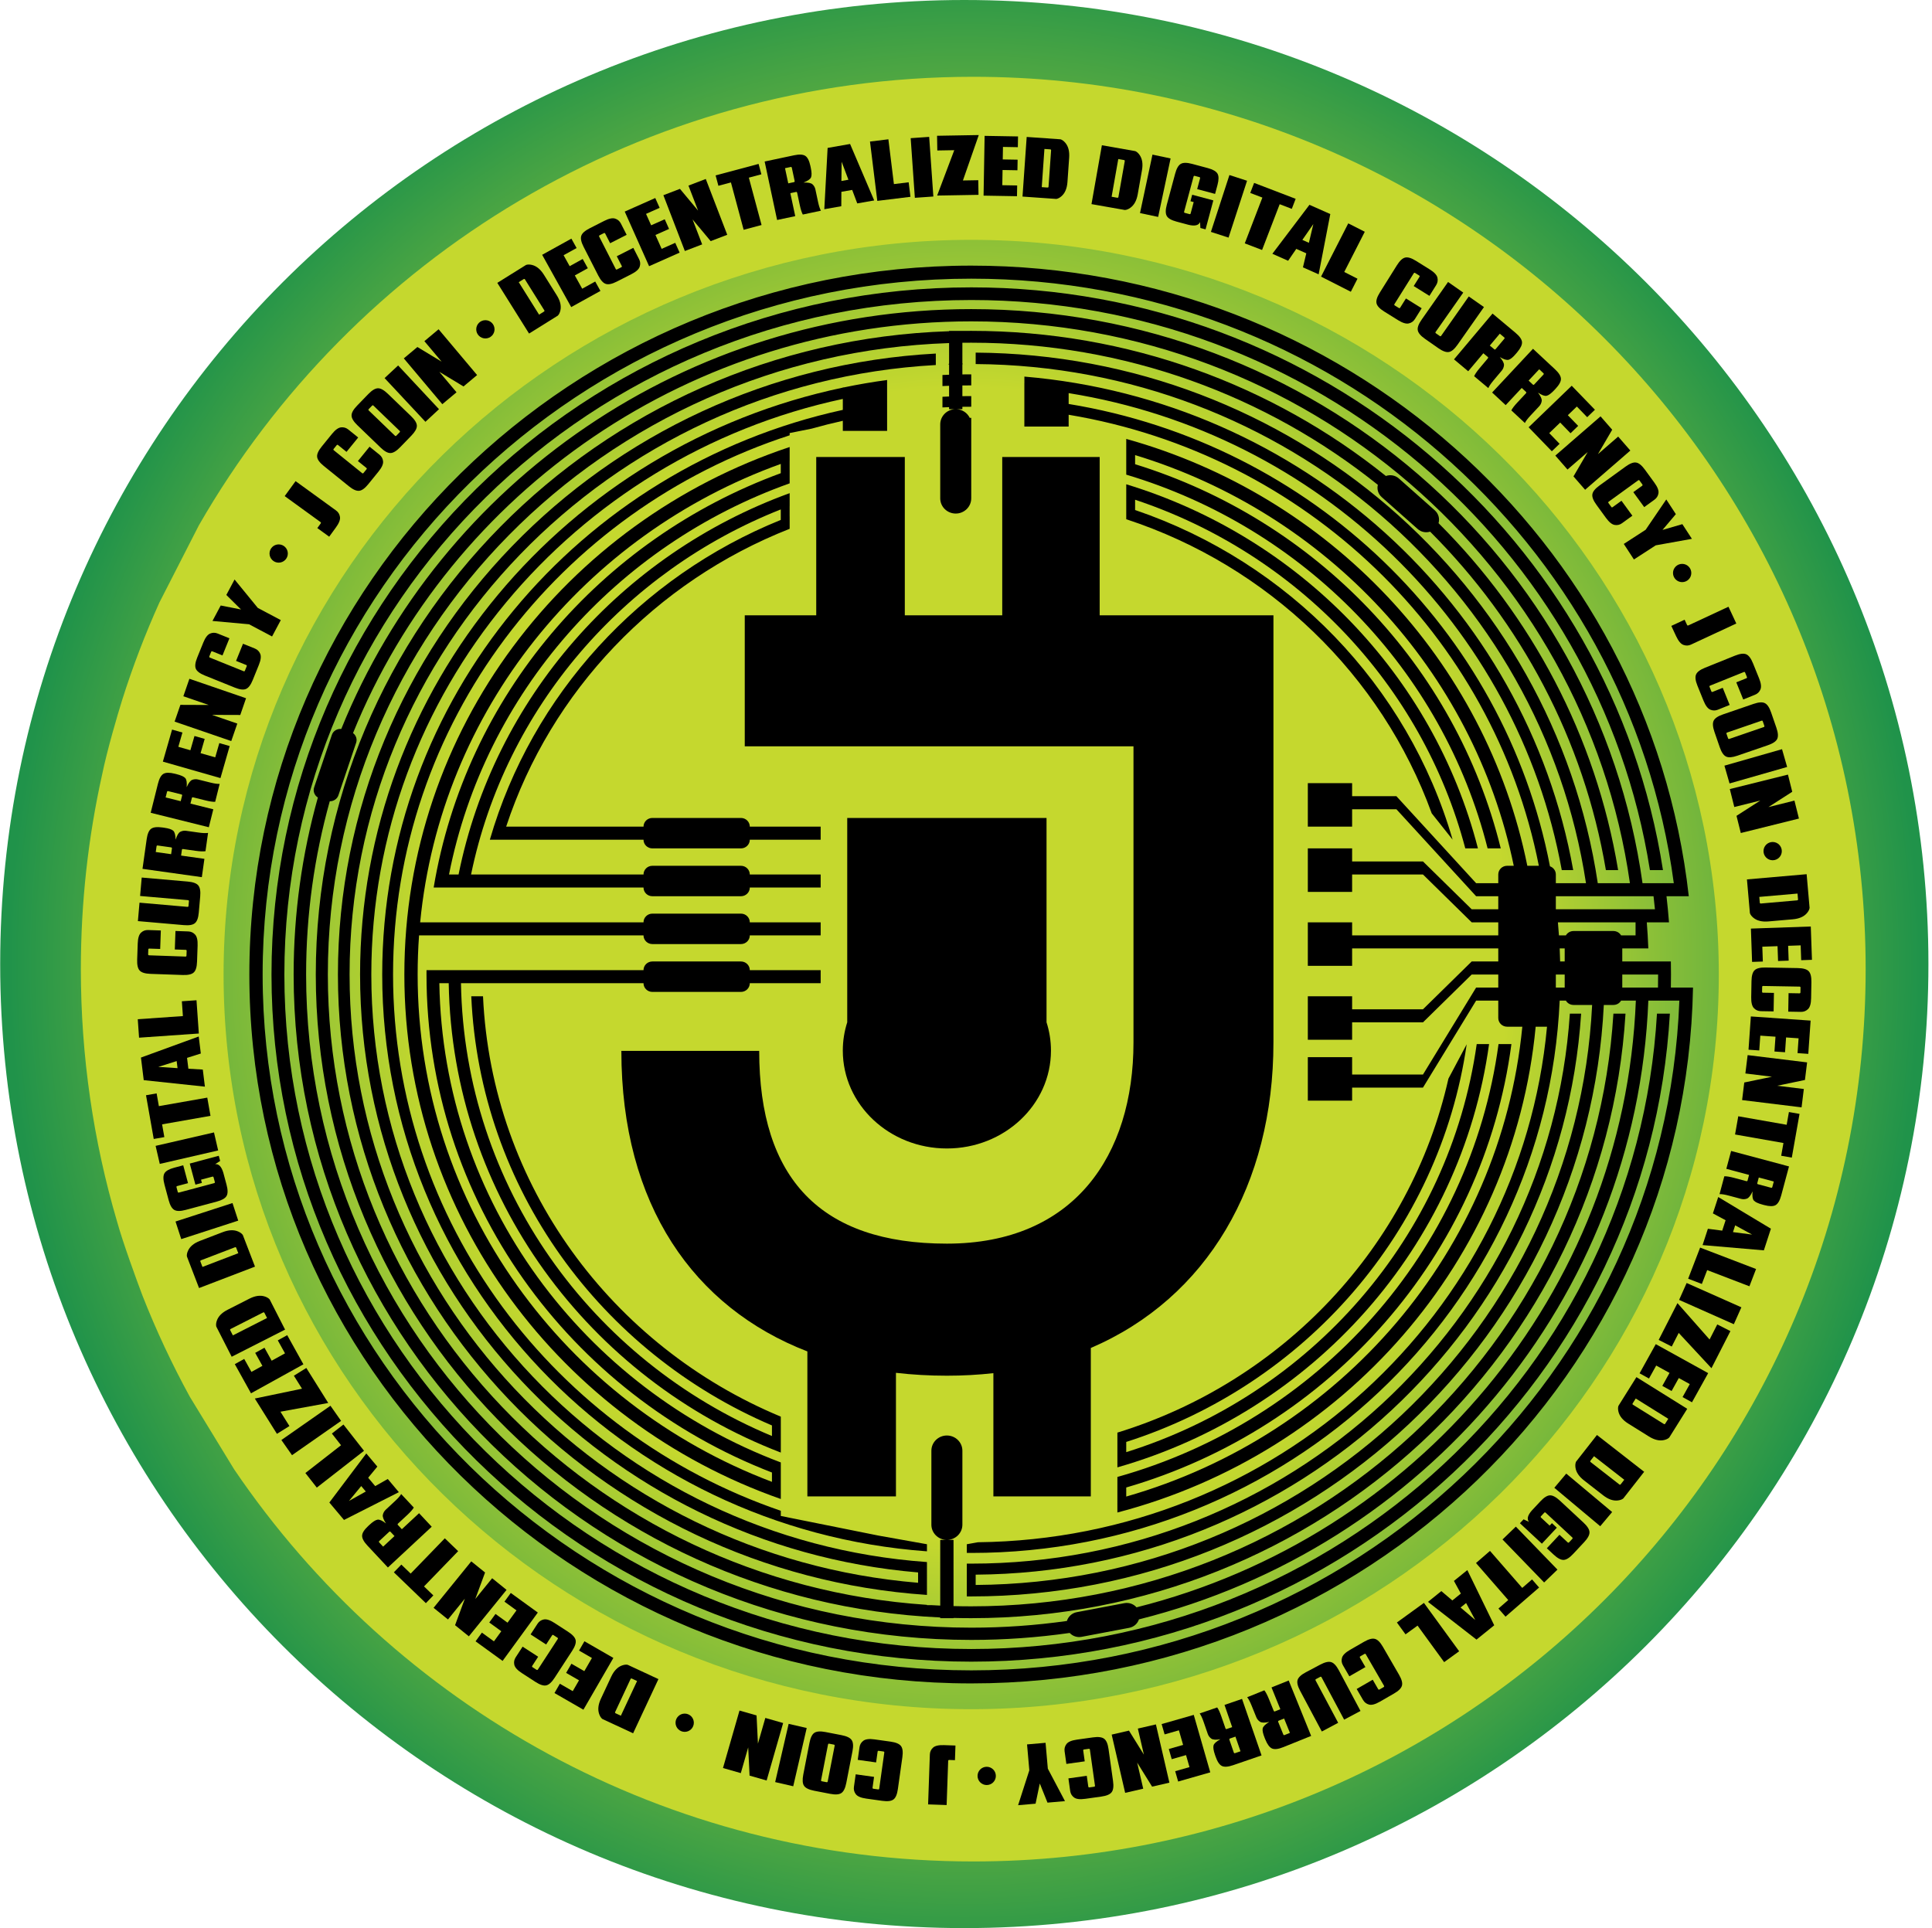 <svg width="513" height="512" viewBox="0 0 513 512" fill="none" xmlns="http://www.w3.org/2000/svg">
<path d="M0.05 256C0.05 114.615 114.665 0 256.05 0C397.435 0 512.05 114.615 512.05 256C512.05 397.385 397.435 512 256.05 512C114.665 512 0.05 397.385 0.05 256Z" fill="url(#paint0_radial_4606_2060)"/>
<path fill-rule="evenodd" clip-rule="evenodd" d="M258.426 494.304C389.294 494.304 495.383 388.215 495.383 257.347C495.383 126.48 389.294 20.391 258.426 20.391C170.456 20.391 93.683 68.328 52.803 139.505L42.328 159.993C38.548 168.372 35.24 177.01 32.44 185.872C31.213 189.801 28.433 199.256 27.127 205.646C23.423 222.288 21.47 239.59 21.47 257.347C21.47 280.594 24.817 303.059 31.057 324.287C32.608 329.882 36.224 339.8 37.838 344.061C41.474 353.305 45.676 362.265 50.399 370.899L62.175 390.182C104.788 453.016 176.786 494.304 258.426 494.304ZM257.879 453.868C367.514 453.868 456.391 366.524 456.391 258.779C456.391 151.034 367.514 63.69 257.879 63.69C148.244 63.69 59.367 151.034 59.367 258.779C59.367 366.524 148.244 453.868 257.879 453.868Z" fill="#C5D82E"/>
<path d="M443.398 269.173C437.912 365.112 356.956 441.249 257.892 441.249C155.276 441.249 72.089 359.554 72.089 258.779C72.089 158.004 155.276 76.309 257.892 76.309C350.913 76.309 427.968 143.441 441.565 231.062H438.104C424.539 145.303 349.02 79.668 257.892 79.668C157.164 79.668 75.508 159.859 75.508 258.779C75.508 357.7 157.164 437.891 257.892 437.891C355.067 437.891 434.491 363.256 439.973 269.173H443.398Z" fill="black"/>
<path d="M381.973 138.924C406.627 163.537 423.745 195.451 429.658 231.062H426.411C420.533 196.336 403.795 165.216 379.74 141.18C378.627 141.527 377.361 141.301 376.432 140.477L366.879 132.004C365.923 131.155 365.572 129.894 365.854 128.745C336.426 105.153 298.842 91.004 257.892 91.004C257.105 91.004 256.321 91.009 255.537 91.019V93.648C255.536 93.648 255.538 93.648 255.537 93.648L255.54 96.52L255.709 96.686C255.652 96.687 255.594 96.687 255.537 96.688V99.423C256.32 99.412 257.105 99.407 257.892 99.407L257.892 102.34C257.105 102.34 256.32 102.346 255.537 102.357V105.198C256.32 105.187 257.105 105.181 257.892 105.181L257.892 108.008C257.105 108.008 256.32 108.014 255.537 108.026V108.653H253.921C255.499 108.707 256.851 109.633 257.493 110.956C257.626 110.956 257.759 110.956 257.892 110.956V114.42C257.892 114.42 257.891 114.42 257.892 114.42L257.891 116.73C257.891 116.73 257.891 116.73 257.891 116.73L257.892 120.059C257.892 120.059 257.891 120.059 257.892 120.059L257.891 122.504C257.891 122.504 257.891 122.504 257.891 122.504L257.892 125.698C257.892 125.698 257.891 125.698 257.892 125.698L257.891 128.279C257.891 128.279 257.891 128.279 257.891 128.279L257.892 131.337C257.892 131.337 257.891 131.337 257.892 131.337L257.891 132.329C257.891 134.562 256.048 136.372 253.774 136.372C251.501 136.372 249.658 134.562 249.658 132.329V112.693C249.658 110.508 251.422 108.729 253.628 108.653H252.008V108.117C251.421 108.139 250.834 108.164 250.248 108.192V105.361C250.834 105.334 251.421 105.309 252.008 105.288V102.445C251.421 102.466 250.834 102.49 250.248 102.517V99.581C250.834 99.554 251.421 99.53 252.008 99.51V96.773C251.943 96.775 251.878 96.778 251.813 96.78L252.008 96.524V91.102C160.38 94.147 87.052 168.053 87.052 258.779C87.052 347.557 157.265 420.23 246.132 426.163V426.236H247.272C248.066 426.283 248.861 426.326 249.658 426.363V408.912H251.278C249.072 408.836 247.308 407.056 247.308 404.871V385.235C247.308 383.003 249.151 381.193 251.424 381.193C253.698 381.193 255.541 383.003 255.541 385.235V404.871C255.541 407.056 253.776 408.836 251.571 408.912H253.186V409.481C253.186 409.481 253.187 409.481 253.186 409.481L253.188 412.309C253.188 412.309 253.187 412.309 253.188 412.309L253.186 415.151C253.186 415.151 253.187 415.151 253.186 415.151L253.188 418.086C253.188 418.086 253.187 418.086 253.188 418.086L253.186 420.822C253.186 420.822 253.187 420.822 253.186 420.822L253.188 423.863C253.188 423.863 253.187 423.863 253.188 423.863L253.186 426.492C254.75 426.534 256.318 426.555 257.892 426.555C348.69 426.555 422.944 356.992 428.409 269.173H431.618C426.148 358.73 350.459 429.7 257.892 429.7C256.318 429.7 254.75 429.68 253.186 429.639V429.703H249.658V429.512C157.36 425.291 83.849 350.466 83.849 258.779C83.849 166.316 158.611 91.001 252.008 87.954V87.862H255.537V87.873C256.321 87.863 257.105 87.858 257.892 87.858C299.661 87.858 337.993 102.308 367.988 126.395C369.133 125.985 370.465 126.195 371.432 127.053L380.985 135.526C381.98 136.409 382.32 137.738 381.973 138.924Z" fill="black"/>
<path d="M246.132 414.799V417.739C246.132 417.739 246.132 417.739 246.132 417.739L246.131 420.481C246.131 420.481 246.131 420.481 246.131 420.481L246.132 423.528C158.745 417.6 89.728 346.105 89.728 258.779C89.728 170.671 159.986 98.679 248.484 93.886V96.931C161.696 101.72 92.823 172.351 92.823 258.779C92.823 343.64 159.22 413.271 243.779 420.302V417.557C160.76 410.534 95.608 342.129 95.608 258.779C95.608 182.247 150.538 118.315 223.792 102.931V102.875H224.062C227.844 102.087 231.674 101.429 235.548 100.905L235.553 114.425H223.792V111.74C221.004 112.361 218.245 113.057 215.517 113.824L209.677 114.998V115.593C148.507 135.448 104.367 192.051 104.367 258.779C104.367 324.649 147.379 380.653 207.325 401.181V402.561L233.196 407.758L246.132 410.067V411.95C165.245 406.045 101.488 339.724 101.488 258.779C101.488 185.451 153.811 124.125 223.792 108.842V105.933C152.2 121.266 98.595 183.875 98.595 258.779C98.595 341.294 163.646 408.888 246.132 414.799Z" fill="black"/>
<path d="M207.325 398.055C149.067 377.653 107.368 322.999 107.368 258.779C107.368 193.699 150.192 138.441 209.677 118.702V122.365C209.674 122.366 209.672 122.367 209.669 122.367V124.815C209.672 124.815 209.674 124.814 209.677 124.813V128.35C163.625 144.772 128.736 184.048 119.225 232.217H121.762C131.179 185.407 165.006 147.212 209.677 130.955V134.368C209.674 134.369 209.672 134.37 209.669 134.371V137.137C209.672 137.136 209.674 137.135 209.677 137.134V140.423C174.087 154.419 146.279 183.448 134.398 219.514H170.87C170.87 218.238 171.923 217.204 173.222 217.204H196.741C198.04 217.204 199.093 218.238 199.093 219.514H217.909V222.978H199.093C199.093 224.254 198.04 225.288 196.741 225.288H173.222C171.923 225.288 170.87 224.254 170.87 222.978H130.07C141.245 184.425 170.018 153.15 207.317 138.063V135.276C165.622 151.758 134.197 188.013 125.079 232.217H170.87C170.87 230.941 171.923 229.907 173.222 229.907H196.741C198.04 229.907 199.093 230.941 199.093 232.217H217.909V235.682H199.093C199.093 236.957 198.04 237.991 196.741 237.991H173.222C171.923 237.991 170.87 236.957 170.87 235.682H115.15C123.603 184.915 159.46 143.197 207.317 125.655V123.192C155.273 141.92 117.015 188.723 111.564 244.921H170.87C170.87 243.645 171.923 242.611 173.222 242.611H196.741C198.04 242.611 199.093 243.645 199.093 244.921H217.909V248.385H199.093C199.093 249.661 198.04 250.695 196.741 250.695H173.222C171.923 250.695 170.87 249.661 170.87 248.385H111.271C111.022 251.818 110.896 255.284 110.896 258.779C110.896 320.187 149.938 372.639 204.975 393.502V391.022C151.266 370.278 113.248 318.889 113.248 258.779C113.248 258.394 113.249 258.009 113.252 257.624H170.87C170.87 256.349 171.923 255.315 173.222 255.315H196.741C198.04 255.315 199.093 256.349 199.093 257.624H217.909V261.089H199.093C199.093 262.365 198.04 263.399 196.741 263.399H173.222C171.923 263.399 170.87 262.365 170.87 261.089H122.4C123.337 315.158 157.108 361.373 204.975 381.332V378.523C159.615 359.163 127.402 315.674 125.135 264.554H128.253C130.536 314.833 162.485 357.534 207.325 376.184L207.328 383.51L207.325 385.723C156.383 366.138 120.107 317.833 119.147 261.089H116.657C117.623 319.205 154.981 368.632 207.325 388.346V398.055Z" fill="black"/>
<path d="M296.699 380.425C340.647 366.917 374.542 331.073 384.598 286.431L389.447 277.304C382.252 327.03 346.516 367.731 299.047 382.9V385.612C347.991 370.308 384.869 328.438 392.108 277.257H395.391C387.969 331.025 348.615 374.832 296.699 389.653V380.425Z" fill="black"/>
<path d="M389.076 225.288H392.434C380.593 179.268 344.913 142.568 299.051 128.599L299.049 136.366L299.051 137.881C336.802 150.27 366.826 179.237 380.163 215.981L385.709 222.964C373.835 182.016 342.109 149.281 301.401 135.434V132.706C344.33 146.99 377.604 181.827 389.076 225.288Z" fill="black"/>
<path d="M240.252 121.349H216.733V163.392H197.754V198.176H300.972V276.795C300.972 306.772 285.206 330.245 251.422 330.245C217.919 330.245 201.59 312.994 201.59 279.058H164.99C164.99 320.03 184.285 347.224 214.381 358.866V397.364H237.9V364.548C242.275 365.056 246.787 365.312 251.422 365.312C255.674 365.312 259.793 365.084 263.772 364.637V397.364H289.643V357.952C320.585 344.656 338.134 314.481 338.134 276.795V163.392H291.995V121.349H266.123V163.392H240.252V121.349Z" fill="black"/>
<path d="M277.883 217.204H224.965V271.466C224.2 273.848 223.789 276.373 223.789 278.989C223.789 293.34 236.161 304.974 251.424 304.974C266.686 304.974 279.059 293.34 279.059 278.989C279.059 276.373 278.648 273.848 277.883 271.466V217.204Z" fill="black"/>
<path fill-rule="evenodd" clip-rule="evenodd" d="M257.892 447.023C362.577 447.023 447.661 364.61 449.543 262.244H443.662C443.684 261.092 443.695 259.937 443.695 258.779C443.695 257.622 443.684 256.467 443.662 255.315H430.759V251.85H437.679C437.588 249.528 437.451 247.218 437.269 244.921H443.167C442.989 242.599 442.767 240.289 442.502 237.991H448.419C437.884 143.809 356.601 70.535 257.892 70.535C152.028 70.535 66.209 154.815 66.209 258.779C66.209 362.744 152.028 447.023 257.892 447.023ZM440.241 262.244C440.264 261.092 440.275 259.937 440.275 258.779H430.759V262.244H440.241ZM284.035 433.623C275.5 434.843 266.771 435.475 257.892 435.475C158.523 435.475 77.969 356.365 77.969 258.779C77.969 242.504 80.209 226.743 84.404 211.778C83.5 211.227 83.063 210.123 83.412 209.088L88.117 195.144C88.474 194.087 89.532 193.453 90.616 193.575C117.036 128.261 181.973 82.084 257.892 82.084C348.883 82.084 424.098 148.416 436.134 234.527H444.44C432.347 143.937 353.436 74 257.892 74C153.977 74 69.737 156.728 69.737 258.779C69.737 360.83 153.977 443.559 257.892 443.559C359.444 443.559 442.206 364.549 445.917 265.708H437.679C434.56 345.13 378.063 411.108 302.422 430.021C302.051 431.137 301.091 432.027 299.835 432.265L287.195 434.658C285.987 434.887 284.805 434.456 284.035 433.623ZM283.292 430.442C274.998 431.615 266.517 432.223 257.892 432.223C160.352 432.223 81.28 354.569 81.28 258.779C81.28 242.85 83.467 227.422 87.561 212.769C88.572 212.797 89.525 212.178 89.859 211.186L94.564 197.242C94.891 196.273 94.529 195.243 93.739 194.664C119.702 130.611 183.413 85.336 257.892 85.336C347.051 85.336 420.779 150.218 432.79 234.527H424.255C412.365 155.187 343.024 94.201 259.068 93.636V96.676C341.312 97.24 409.263 156.871 421.125 234.527H413.119V232.217C413.119 231.216 412.47 230.363 411.563 230.043C399.442 167.149 348.278 117.816 283.756 107.272V104.392C350.226 115.05 402.871 166.11 414.696 231.062H417.73C405.166 160.701 345.606 106.227 272.003 100.001V101.721H271.995V113.271H283.756V110.139C346.639 120.616 396.507 168.643 408.605 229.907H405.546C394.543 175.333 352.952 131.564 299.051 116.55L299.049 123.663L299.051 126.04C346.291 140.149 383.042 177.914 395.001 225.288H398.492C386.573 176.858 349.384 138.113 301.401 123.269V120.848C352.204 136.287 391.228 178.05 401.947 229.907H400.184C398.885 229.907 397.832 230.941 397.832 232.217V234.527H391.952L370.785 211.429H359.025V207.965H347.265V219.514H359.025V214.894H370.785L391.952 237.991H397.832V241.456H390.776L377.84 228.753H359.025V225.288H347.265V236.837H359.025V232.217H377.84L390.776 244.921H397.832V248.385H359.025V244.921H347.265V256.469H359.025V251.85H397.832V255.315H390.776L377.84 268.018H359.025V264.554H347.265V276.102H359.025V271.483H377.84L390.776 258.779H397.832V262.244H391.952L377.84 285.341H359.025V280.722H347.265V292.27H359.025V288.806H377.84L391.952 265.708H397.832V270.328C397.832 271.604 398.885 272.638 400.184 272.638H404.219C398.445 332.175 355.848 381.168 299.047 397.404V394.996C353.066 379.28 393.894 333.417 401.323 277.257H397.903C390.432 332.382 349.997 377.275 296.699 392.199L296.694 399.676L296.699 401.643C356.632 385.983 401.867 334.915 407.763 272.638H410.777C403.705 348.842 338.894 408.659 259.667 409.54L256.716 410.067V412.373L257.475 412.377L257.892 412.377C341.906 412.377 410.449 347.322 414.139 265.708H415.786C416.193 266.399 416.953 266.863 417.823 266.863H422.758C418.488 352.256 346.936 420.28 259.068 420.882V418.147C344.604 417.551 414.408 351.968 419.836 269.173H416.842C411.395 350.726 342.312 415.218 257.892 415.218C257.499 415.218 257.107 415.217 256.716 415.214V418.147C256.716 418.147 256.716 418.147 256.716 418.147V423.922C257.107 423.925 257.499 423.926 257.892 423.926C348.006 423.926 421.565 354.316 425.857 266.863H428.407C429.278 266.863 430.038 266.399 430.444 265.708H434.365C431.251 343.55 375.898 408.213 301.777 426.826C301.009 425.942 299.793 425.479 298.548 425.714L285.909 428.108C284.618 428.352 283.64 429.284 283.292 430.442ZM415.471 262.244V258.779H413.119V262.244H415.471ZM415.471 255.315H414.256C414.23 254.157 414.191 253.002 414.139 251.85H415.471V255.315ZM415.786 248.385H413.943C413.864 247.227 413.772 246.072 413.667 244.921H434.287V248.385H430.444C430.038 247.695 429.278 247.23 428.407 247.23H417.823C416.953 247.23 416.193 247.695 415.786 248.385ZM439.433 241.456C439.32 240.298 439.195 239.143 439.06 237.991H413.119V241.456H439.433Z" fill="black"/>
<path d="M253.567 467.405L252.052 467.352C251.869 467.346 251.773 467.432 251.767 467.614L251.358 479.322L246.438 479.151L246.902 465.895C246.926 465.179 247.209 464.575 247.741 464.086C248.277 463.587 249.25 463.364 250.669 463.414L253.702 463.519L253.567 467.405Z" fill="black"/>
<path d="M196.359 454.23L191.973 469.49L196.706 470.844L198.669 464.013L199.032 471.51L203.562 472.805L207.947 457.546L203.215 456.192L201.255 463.012L200.888 455.526L196.359 454.23Z" fill="black"/>
<path fill-rule="evenodd" clip-rule="evenodd" d="M166.667 442.081C166.225 441.989 165.71 442.053 165.122 442.272C163.957 442.705 163.013 443.695 162.294 445.234L159.553 451.099C158.834 452.638 158.681 453.995 159.097 455.165C159.306 455.754 159.588 456.189 159.943 456.468L168.109 460.267L174.832 445.88L166.667 442.081ZM167.429 445.872C167.502 445.713 167.616 445.672 167.775 445.745L169.162 446.391L164.856 455.605L163.469 454.96C163.31 454.886 163.269 454.772 163.343 454.614L167.429 445.872Z" fill="black"/>
<path d="M154.912 454.007L147.228 449.58L148.657 447.108L152.079 449.079L153.743 446.203L150.322 444.232L151.731 441.798L155.152 443.769L157.174 440.275L153.752 438.304L155.182 435.832L162.867 440.259L154.912 454.007Z" fill="black"/>
<path d="M138.569 444.285C137.382 443.515 136.71 442.773 136.56 442.059C136.408 441.357 136.534 440.699 136.933 440.085L138.769 437.264L142.898 439.939L141.331 442.348C141.232 442.501 141.255 442.622 141.402 442.717L142.466 443.406C142.613 443.502 142.734 443.474 142.833 443.321L148.098 435.231C148.189 435.091 148.163 434.975 148.015 434.88L146.951 434.19C146.804 434.095 146.687 434.118 146.596 434.258L145.015 436.687L140.886 434.012L142.736 431.169C143.127 430.568 143.675 430.192 144.38 430.045C145.095 429.891 146.047 430.202 147.235 430.971L150.839 433.306C152.032 434.08 152.704 434.821 152.847 435.531C153.006 436.238 152.696 437.186 151.925 438.371L147.264 445.533C146.484 446.729 145.739 447.403 145.028 447.546C144.32 447.704 143.367 447.393 142.174 446.62L138.569 444.285Z" fill="black"/>
<path d="M133.454 441.051L126.275 435.847L127.957 433.538L131.153 435.855L133.109 433.168L129.913 430.851L131.569 428.577L134.765 430.894L137.142 427.63L133.946 425.313L135.627 423.004L142.806 428.209L133.454 441.051Z" fill="black"/>
<path d="M125.137 414.615L115.125 426.952L118.951 430.043L123.433 424.521L120.832 431.563L124.494 434.522L134.506 422.185L130.681 419.094L126.205 424.608L128.799 417.574L125.137 414.615Z" fill="black"/>
<path d="M113.08 425.713L104.58 417.523L106.567 415.471L109.046 417.859L118.111 408.493L121.652 411.905L112.588 421.271L115.067 423.66L113.08 425.713Z" fill="black"/>
<path fill-rule="evenodd" clip-rule="evenodd" d="M97.561 410.425C96.595 409.391 96.123 408.509 96.151 407.78C96.179 407.057 96.717 406.21 97.758 405.242L98.095 404.928C99.005 404.081 99.727 403.619 100.263 403.54C100.785 403.465 101.527 403.798 102.49 404.541C101.817 403.528 101.54 402.761 101.657 402.243C101.774 401.715 102.032 401.264 102.43 400.894L104.882 398.612C105.709 397.843 106.257 397.216 106.519 396.734L109.877 400.326C109.573 400.848 108.988 401.509 108.125 402.312L105.657 404.609C105.576 404.684 105.558 404.779 105.596 404.894L106.704 406.078L111.276 401.823L114.634 405.416L102.998 416.242L97.561 410.425ZM100.71 409.212C100.577 409.336 100.57 409.459 100.689 409.587L101.732 410.704L104.75 407.896L103.707 406.779C103.587 406.651 103.463 406.65 103.338 406.767L100.71 409.212Z" fill="black"/>
<path fill-rule="evenodd" clip-rule="evenodd" d="M91.344 403.618L105.907 396.24L102.964 392.739L99.63 394.631L97.76 392.407L100.196 389.449L97.262 385.959L87.451 398.989L91.344 403.618ZM97.132 396.066L92.662 398.57L95.914 394.618L97.132 396.066Z" fill="black"/>
<path d="M84.119 395.028L81.088 391.157L90.555 383.778L88.123 380.672L91.193 378.278L96.656 385.255L84.119 395.028Z" fill="black"/>
<path d="M77.538 386.418L74.714 382.394L87.746 373.289L90.57 377.313L77.538 386.418Z" fill="black"/>
<path d="M73.532 380.752L76.852 378.682L74.467 374.873L87.159 372.554L81.337 363.258L78.032 365.318L80.19 368.764L67.661 371.376L73.532 380.752Z" fill="black"/>
<path d="M66.649 369.986L62.348 362.242L64.849 360.859L66.764 364.306L69.675 362.696L67.76 359.249L70.224 357.886L72.139 361.333L75.676 359.377L73.761 355.93L76.262 354.546L80.564 362.29L66.649 369.986Z" fill="black"/>
<path fill-rule="evenodd" clip-rule="evenodd" d="M71.606 345.064C71.313 344.72 70.869 344.454 70.271 344.266C69.085 343.892 67.73 344.092 66.214 344.863L60.436 347.801C58.919 348.572 57.961 349.547 57.567 350.725C57.369 351.318 57.323 351.833 57.43 352.271L61.52 360.281L75.696 353.074L71.606 345.064ZM69.867 348.519C70.023 348.44 70.138 348.477 70.218 348.633L70.912 349.993L61.834 354.609L61.139 353.249C61.06 353.093 61.097 352.978 61.253 352.898L69.867 348.519Z" fill="black"/>
<path fill-rule="evenodd" clip-rule="evenodd" d="M64.479 327.955C64.224 327.583 63.81 327.272 63.235 327.022C62.095 326.527 60.727 326.584 59.138 327.193L53.084 329.512C51.495 330.12 50.44 330.991 49.925 332.12C49.665 332.69 49.565 333.198 49.626 333.645L52.855 342.037L67.707 336.348L64.479 327.955ZM62.388 331.21C62.552 331.147 62.662 331.197 62.725 331.36L63.273 332.785L53.761 336.428L53.212 335.004C53.15 334.84 53.199 334.73 53.362 334.667L62.388 331.21Z" fill="black"/>
<path d="M48.126 329.041L46.605 324.37L61.736 319.464L63.257 324.136L48.126 329.041Z" fill="black"/>
<path d="M43.671 314.557C43.304 313.192 43.303 312.192 43.67 311.562C44.035 310.936 44.909 310.44 46.283 310.073L48.652 309.439L49.926 314.184L47.06 314.951C46.887 314.997 46.819 315.103 46.865 315.273L47.194 316.495C47.239 316.664 47.351 316.723 47.523 316.677L56.865 314.179C57.023 314.137 57.084 314.032 57.039 313.863L56.711 312.64C56.665 312.471 56.56 312.411 56.401 312.453L53.376 313.262L53.606 314.12L51.887 314.58L50.382 308.977L58.09 306.916L58.459 308.287L57.136 309.139C58.1 309.033 58.819 309.798 59.302 311.43L60.151 314.59C60.519 315.961 60.525 316.96 60.162 317.581C59.799 318.214 58.929 318.713 57.562 319.078L49.295 321.288C47.921 321.656 46.915 321.659 46.283 321.292C45.651 320.937 45.151 320.07 44.783 318.699L43.671 314.557Z" fill="black"/>
<path d="M42.425 309.069L41.318 304.282L56.82 300.711L57.927 305.498L42.425 309.069Z" fill="black"/>
<path d="M40.821 302.45L38.769 290.84L41.586 290.344L42.185 293.731L55.036 291.47L55.891 296.307L43.04 298.568L43.638 301.955L40.821 302.45Z" fill="black"/>
<path fill-rule="evenodd" clip-rule="evenodd" d="M38.165 286.83L54.407 288.557L53.849 284.021L50.021 283.796L49.666 280.914L53.324 279.758L52.768 275.236L37.427 280.832L38.165 286.83ZM47.142 283.642L42.026 283.313L46.911 281.765L47.142 283.642Z" fill="black"/>
<path d="M36.925 275.553L36.581 270.652L48.565 269.816L48.289 265.884L52.176 265.613L52.796 274.445L36.925 275.553Z" fill="black"/>
<path d="M36.571 250.529C36.621 249.117 36.912 248.16 37.448 247.665C37.973 247.172 38.604 246.941 39.336 246.967L42.706 247.084L42.534 251.993L39.657 251.893C39.475 251.887 39.383 251.969 39.377 252.144L39.332 253.409C39.326 253.584 39.413 253.673 39.595 253.679L49.256 254.016C49.424 254.022 49.509 253.939 49.515 253.764L49.56 252.499C49.566 252.324 49.486 252.236 49.319 252.23L46.418 252.129L46.59 247.219L49.984 247.338C50.702 247.362 51.308 247.637 51.797 248.165C52.297 248.696 52.521 249.671 52.471 251.083L52.321 255.369C52.272 256.787 51.981 257.744 51.445 258.232C50.92 258.732 49.946 258.955 48.53 258.906L39.977 258.608C38.547 258.558 37.585 258.267 37.096 257.733C36.596 257.208 36.372 256.233 36.422 254.815L36.571 250.529Z" fill="black"/>
<path d="M37.629 233.028L49.827 234.093C51.238 234.217 52.177 234.553 52.638 235.105C53.11 235.662 53.282 236.647 53.159 238.055L52.784 242.327C52.66 243.741 52.319 244.681 51.758 245.141C51.208 245.612 50.224 245.784 48.813 245.661L36.615 244.596L37.044 239.702L49.762 240.813C49.944 240.828 50.041 240.748 50.056 240.566L50.166 239.315C50.181 239.141 50.1 239.048 49.918 239.032L37.2 237.922L37.629 233.028Z" fill="black"/>
<path fill-rule="evenodd" clip-rule="evenodd" d="M38.946 222.841C39.144 221.442 39.533 220.521 40.119 220.084C40.7 219.65 41.698 219.534 43.107 219.731L43.563 219.796C44.796 219.968 45.61 220.238 46.009 220.604C46.396 220.961 46.603 221.746 46.631 222.96C46.996 221.801 47.419 221.104 47.897 220.868C48.382 220.627 48.895 220.543 49.434 220.619L52.754 221.084C53.873 221.241 54.706 221.272 55.248 221.172L54.562 226.036C53.965 226.128 53.081 226.091 51.913 225.927L48.572 225.459C48.462 225.443 48.376 225.489 48.311 225.591L48.085 227.195L54.277 228.064L53.592 232.928L37.837 230.718L38.946 222.841ZM41.873 224.519C41.692 224.494 41.592 224.566 41.568 224.74L41.354 226.251L45.441 226.824L45.653 225.312C45.678 225.139 45.601 225.042 45.431 225.018L41.873 224.519Z" fill="black"/>
<path fill-rule="evenodd" clip-rule="evenodd" d="M41.94 208.113C42.282 206.742 42.766 205.867 43.394 205.493C44.017 205.122 45.022 205.111 46.403 205.454L46.85 205.566C48.057 205.866 48.839 206.219 49.198 206.625C49.545 207.02 49.669 207.822 49.569 209.033C50.054 207.919 50.548 207.269 51.047 207.085C51.555 206.895 52.074 206.866 52.602 206.997L55.855 207.806C56.952 208.079 57.778 208.196 58.326 208.153L57.135 212.919C56.531 212.949 55.656 212.819 54.512 212.535L51.238 211.72C51.13 211.693 51.04 211.73 50.964 211.825L50.572 213.396L56.639 214.906L55.448 219.672L40.011 215.832L41.94 208.113ZM44.674 210.087C44.497 210.044 44.389 210.105 44.347 210.275L43.977 211.756L47.98 212.752L48.35 211.27C48.393 211.101 48.327 210.996 48.16 210.955L44.674 210.087Z" fill="black"/>
<path d="M43.246 202.247L45.692 193.736L48.441 194.523L47.353 198.311L50.552 199.227L51.641 195.438L54.349 196.213L53.26 200.002L57.147 201.114L58.236 197.325L60.985 198.112L58.539 206.623L43.246 202.247Z" fill="black"/>
<path d="M65.332 185.415L50.289 180.247L48.687 184.891L55.42 187.204L47.899 187.174L46.365 191.62L61.408 196.788L63.011 192.144L56.287 189.834L63.799 189.86L65.332 185.415Z" fill="black"/>
<path d="M53.977 170.637C54.507 169.327 55.109 168.527 55.782 168.244C56.444 167.961 57.116 167.959 57.796 168.233L60.922 169.493L59.077 174.048L56.409 172.972C56.24 172.904 56.125 172.95 56.059 173.112L55.584 174.286C55.518 174.448 55.569 174.561 55.738 174.629L64.701 178.242C64.857 178.305 64.966 178.257 65.031 178.094L65.506 176.92C65.572 176.758 65.528 176.648 65.372 176.585L62.681 175.5L64.525 170.946L67.674 172.215C68.34 172.483 68.816 172.948 69.094 173.611C69.382 174.281 69.258 175.274 68.728 176.583L67.118 180.559C66.585 181.876 65.983 182.676 65.312 182.951C64.648 183.242 63.656 183.119 62.343 182.59L54.408 179.391C53.082 178.856 52.276 178.254 52 177.585C51.71 176.921 51.834 175.929 52.367 174.613L53.977 170.637Z" fill="black"/>
<path d="M66.137 165.775L56.419 164.893L58.608 160.786L63.995 161.846L60.098 157.989L62.285 153.885L68.453 161.428L74.558 164.667L72.242 169.014L66.137 165.775Z" fill="black"/>
<path d="M230.004 477.61C228.602 477.413 227.679 477.024 227.241 476.44C226.805 475.868 226.641 475.218 226.743 474.494L227.212 471.162L232.087 471.846L231.687 474.69C231.661 474.87 231.733 474.97 231.907 474.995L233.164 475.171C233.338 475.195 233.435 475.119 233.46 474.939L234.805 465.386C234.829 465.221 234.755 465.127 234.582 465.103L233.325 464.927C233.152 464.902 233.055 464.972 233.032 465.138L232.628 468.006L227.753 467.322L228.225 463.967C228.325 463.257 228.662 462.684 229.239 462.254C229.821 461.813 230.817 461.693 232.218 461.89L236.474 462.486C237.883 462.684 238.807 463.073 239.237 463.656C239.68 464.23 239.8 465.219 239.604 466.618L238.412 475.075C238.213 476.488 237.823 477.413 237.239 477.842C236.664 478.284 235.669 478.404 234.26 478.206L230.004 477.61Z" fill="black"/>
<path fill-rule="evenodd" clip-rule="evenodd" d="M216.191 475.526C214.8 475.256 213.899 474.819 213.492 474.213C213.087 473.619 213.024 472.618 213.296 471.218L214.93 462.834C215.199 461.447 215.633 460.55 216.232 460.15C216.837 459.741 217.837 459.673 219.226 459.943L223.445 460.761C224.841 461.032 225.743 461.468 226.143 462.073C226.555 462.669 226.623 463.663 226.353 465.05L224.72 473.433C224.447 474.834 224.009 475.738 223.403 476.136C222.806 476.547 221.806 476.614 220.409 476.344L216.191 475.526ZM218.019 472.718C217.988 472.883 218.056 472.98 218.228 473.013L219.474 473.255C219.646 473.288 219.745 473.224 219.778 473.06L221.622 463.591C221.657 463.412 221.59 463.308 221.418 463.275L220.172 463.033C220 463 219.899 463.071 219.864 463.25L218.019 472.718Z" fill="black"/>
<path d="M210.626 474.335L205.829 473.23L209.408 457.762L214.205 458.868L210.626 474.335Z" fill="black"/>
<path d="M84.257 140.231L85.148 139.007C85.255 138.86 85.237 138.732 85.09 138.626L75.591 131.739L78.485 127.766L89.239 135.562C89.82 135.983 90.164 136.554 90.272 137.267C90.387 137.99 90.028 138.92 89.193 140.066L87.409 142.516L84.257 140.231Z" fill="black"/>
<path d="M88.133 115.244C89.024 114.146 89.834 113.557 90.561 113.483C91.277 113.405 91.92 113.599 92.49 114.059L95.11 116.176L92.011 119.994L89.775 118.187C89.633 118.072 89.51 118.083 89.4 118.218L88.601 119.203C88.49 119.338 88.506 119.461 88.648 119.575L96.161 125.646C96.291 125.751 96.409 125.736 96.519 125.601L97.318 124.616C97.428 124.481 97.418 124.363 97.288 124.257L95.032 122.435L98.13 118.616L100.77 120.749C101.328 121.2 101.646 121.784 101.719 122.499C101.798 123.224 101.388 124.136 100.497 125.234L97.793 128.567C96.897 129.67 96.088 130.26 95.365 130.328C94.644 130.411 93.732 130.004 92.632 129.115L85.981 123.741C84.869 122.843 84.275 122.033 84.207 121.312C84.124 120.593 84.533 119.68 85.429 118.576L88.133 115.244Z" fill="black"/>
<path fill-rule="evenodd" clip-rule="evenodd" d="M97.79 104.649C98.774 103.633 99.632 103.116 100.363 103.106C101.083 103.091 101.959 103.582 102.988 104.574L109.145 110.506C110.163 111.488 110.681 112.339 110.691 113.057C110.706 113.786 110.219 114.66 109.235 115.677L106.249 118.761C105.261 119.782 104.403 120.299 103.678 120.304C102.952 120.325 102.079 119.84 101.061 118.859L94.904 112.926C93.875 111.935 93.354 111.076 93.35 110.352C93.329 109.629 93.817 108.755 94.805 107.734L97.79 104.649ZM99.154 107.709C99.033 107.592 98.914 107.597 98.792 107.723L97.911 108.633C97.789 108.759 97.789 108.878 97.91 108.994L104.863 115.694C104.995 115.821 105.118 115.821 105.24 115.696L106.122 114.785C106.244 114.659 106.239 114.536 106.108 114.409L99.154 107.709Z" fill="black"/>
<path d="M102.115 100.399L105.715 97.049L116.566 108.658L112.965 112.008L102.115 100.399Z" fill="black"/>
<path d="M126.684 99.597L116.458 87.436L112.686 90.594L117.264 96.037L110.832 92.146L107.223 95.168L117.449 107.329L121.22 104.171L116.649 98.736L123.074 102.619L126.684 99.597Z" fill="black"/>
<path fill-rule="evenodd" clip-rule="evenodd" d="M148.12 83.812C148.438 83.492 148.665 83.026 148.801 82.415C149.071 81.204 148.753 79.875 147.852 78.435L144.415 72.948C143.513 71.508 142.455 70.641 141.246 70.351C140.636 70.206 140.117 70.205 139.689 70.35L132.049 75.113L140.48 88.576L148.12 83.812ZM144.519 82.385C144.612 82.533 144.585 82.651 144.436 82.744L143.139 83.552L137.739 74.931L139.037 74.122C139.185 74.029 139.304 74.057 139.396 74.205L144.519 82.385Z" fill="black"/>
<path d="M143.958 67.662L151.719 63.369L153.106 65.865L149.65 67.776L151.264 70.681L154.719 68.77L156.085 71.228L152.63 73.139L154.59 76.668L158.045 74.757L159.432 77.253L151.672 81.546L143.958 67.662Z" fill="black"/>
<path d="M160.401 58.676C161.663 58.034 162.643 57.825 163.337 58.053C164.023 58.272 164.532 58.71 164.865 59.362L166.395 62.359L162.009 64.589L160.702 62.031C160.619 61.868 160.502 61.828 160.346 61.907L159.215 62.482C159.059 62.561 159.023 62.679 159.106 62.842L163.495 71.436C163.571 71.586 163.685 71.62 163.841 71.541L164.972 70.966C165.128 70.886 165.167 70.774 165.091 70.625L163.773 68.044L168.16 65.814L169.701 68.833C170.028 69.472 170.081 70.134 169.856 70.817C169.632 71.511 168.886 72.179 167.624 72.82L163.795 74.767C162.527 75.412 161.547 75.622 160.86 75.39C160.168 75.174 159.5 74.433 158.857 73.174L154.971 65.565C154.322 64.293 154.11 63.312 154.342 62.626C154.558 61.935 155.304 61.267 156.573 60.623L160.401 58.676Z" fill="black"/>
<path d="M165.882 56.185L173.989 52.584L175.152 55.191L171.543 56.794L172.896 59.828L176.506 58.225L177.651 60.793L174.042 62.396L175.687 66.082L179.296 64.479L180.459 67.086L172.353 70.687L165.882 56.185Z" fill="black"/>
<path d="M193.104 62.345L187.402 47.525L182.806 49.285L185.358 55.92L180.546 50.151L176.147 51.836L181.849 66.656L186.445 64.896L183.897 58.271L188.705 64.03L193.104 62.345Z" fill="black"/>
<path d="M190.015 46.58L201.427 43.529L202.168 46.285L198.839 47.175L202.216 59.753L197.461 61.024L194.083 48.447L190.755 49.337L190.015 46.58Z" fill="black"/>
<path fill-rule="evenodd" clip-rule="evenodd" d="M210.833 41.237C212.218 40.943 213.219 40.994 213.831 41.393C214.438 41.789 214.888 42.686 215.184 44.074L215.28 44.525C215.539 45.739 215.564 46.594 215.356 47.094C215.152 47.579 214.483 48.042 213.349 48.483C214.566 48.428 215.367 48.587 215.752 48.954C216.146 49.327 216.4 49.779 216.513 50.31L217.21 53.582C217.445 54.685 217.701 55.477 217.981 55.95L213.165 56.972C212.874 56.443 212.607 55.602 212.361 54.45L211.66 51.157C211.637 51.049 211.565 50.984 211.446 50.958L209.858 51.295L211.158 57.397L206.343 58.418L203.035 42.891L210.833 41.237ZM210.253 44.555C210.215 44.377 210.113 44.307 209.942 44.344L208.445 44.661L209.303 48.688L210.799 48.371C210.971 48.334 211.036 48.229 211.001 48.062L210.253 44.555Z" fill="black"/>
<path fill-rule="evenodd" clip-rule="evenodd" d="M219.755 39.282L218.877 55.556L223.387 54.762L223.411 50.937L226.278 50.432L227.626 54.016L232.122 53.225L225.719 38.232L219.755 39.282ZM223.415 48.06L223.477 42.945L225.281 47.731L223.415 48.06Z" fill="black"/>
<path d="M231.006 37.588L235.892 36.99L237.357 48.886L241.278 48.406L241.752 52.265L232.945 53.344L231.006 37.588Z" fill="black"/>
<path d="M241.81 36.691L246.721 36.348L247.831 52.184L242.92 52.527L241.81 36.691Z" fill="black"/>
<path d="M248.815 36.054L248.883 39.96L253.383 39.882L248.838 51.931L259.823 51.739L259.755 47.852L255.684 47.923L259.892 35.862L248.815 36.054Z" fill="black"/>
<path d="M261.443 36.076L270.315 36.231L270.265 39.084L266.315 39.015L266.257 42.336L270.207 42.405L270.158 45.215L266.208 45.146L266.138 49.18L270.088 49.249L270.038 52.102L261.166 51.948L261.443 36.076Z" fill="black"/>
<path fill-rule="evenodd" clip-rule="evenodd" d="M280.491 52.827C280.936 52.755 281.394 52.511 281.864 52.097C282.796 51.276 283.322 50.014 283.441 48.32L283.893 41.865C284.012 40.171 283.667 38.849 282.859 37.905C282.451 37.43 282.032 37.125 281.601 36.992L272.613 36.364L271.503 52.2L280.491 52.827ZM278.418 49.561C278.406 49.735 278.315 49.815 278.14 49.803L276.614 49.696L277.324 39.554L278.851 39.661C279.026 39.673 279.105 39.764 279.092 39.938L278.418 49.561Z" fill="black"/>
<path fill-rule="evenodd" clip-rule="evenodd" d="M298.692 55.764C299.143 55.738 299.624 55.544 300.134 55.18C301.148 54.461 301.803 53.261 302.099 51.589L303.224 45.216C303.52 43.544 303.316 42.193 302.611 41.171C302.255 40.656 301.87 40.309 301.455 40.13L292.582 38.569L289.82 54.203L298.692 55.764ZM296.974 52.299C296.943 52.471 296.844 52.541 296.671 52.51L295.164 52.245L296.934 42.233L298.44 42.498C298.613 42.528 298.683 42.628 298.652 42.8L296.974 52.299Z" fill="black"/>
<path d="M306.011 41.055L310.827 42.076L307.519 57.603L302.703 56.582L306.011 41.055Z" fill="black"/>
<path d="M320.687 44.629C322.054 44.995 322.924 45.493 323.287 46.125C323.647 46.754 323.641 47.757 323.273 49.128L322.638 51.492L317.882 50.22L318.65 47.36C318.697 47.188 318.638 47.076 318.469 47.031L317.243 46.703C317.074 46.658 316.967 46.725 316.921 46.898L314.417 56.218C314.375 56.377 314.436 56.482 314.605 56.527L315.83 56.855C316 56.9 316.105 56.839 316.147 56.681L316.958 53.662L316.098 53.433L316.559 51.717L322.174 53.218L320.109 60.909L318.734 60.541L318.656 58.973C318.266 59.859 317.243 60.098 315.585 59.699L312.418 58.852C311.044 58.485 310.174 57.99 309.816 57.366C309.448 56.736 309.45 55.736 309.817 54.372L312.032 46.123C312.4 44.751 312.9 43.88 313.535 43.518C314.159 43.15 315.161 43.151 316.536 43.519L320.687 44.629Z" fill="black"/>
<path d="M326.447 46.481L331.129 47.999L326.213 63.097L321.531 61.579L326.447 46.481Z" fill="black"/>
<path d="M333.004 48.571L344.034 52.796L343.009 55.461L339.792 54.228L335.116 66.384L330.52 64.624L335.196 52.468L331.978 51.236L333.004 48.571Z" fill="black"/>
<path fill-rule="evenodd" clip-rule="evenodd" d="M347.698 54.386L337.85 67.388L342.033 69.247L344.198 66.089L346.857 67.269L345.966 70.994L350.137 72.847L353.23 56.844L347.698 54.386ZM345.813 63.706L348.731 59.5L347.544 64.475L345.813 63.706Z" fill="black"/>
<path d="M358 59.313L362.387 61.542L356.933 72.223L360.453 74.012L358.684 77.476L350.778 73.457L358 59.313Z" fill="black"/>
<path d="M379.631 71.543C380.832 72.291 381.517 73.022 381.679 73.732C381.843 74.433 381.729 75.093 381.341 75.713L379.554 78.566L375.379 75.963L376.904 73.528C377.001 73.373 376.976 73.252 376.827 73.159L375.751 72.489C375.602 72.396 375.482 72.426 375.385 72.581L370.263 80.761C370.173 80.903 370.202 81.018 370.351 81.111L371.427 81.781C371.576 81.874 371.692 81.85 371.781 81.707L373.319 79.251L377.495 81.855L375.695 84.728C375.314 85.337 374.773 85.723 374.07 85.882C373.359 86.048 372.401 85.754 371.2 85.005L367.556 82.733C366.349 81.981 365.664 81.251 365.509 80.544C365.337 79.84 365.631 78.887 366.381 77.689L370.916 70.446C371.675 69.236 372.408 68.549 373.117 68.394C373.822 68.224 374.78 68.518 375.987 69.27L379.631 71.543Z" fill="black"/>
<path d="M394.034 81.541L387.01 91.549C386.198 92.707 385.436 93.35 384.727 93.473C384.007 93.602 383.066 93.258 381.906 92.447L378.386 89.988C377.221 89.174 376.575 88.409 376.456 87.694C376.323 86.983 376.665 86.046 377.478 84.889L384.501 74.881L388.534 77.698L381.211 88.134C381.106 88.282 381.128 88.407 381.278 88.511L382.308 89.231C382.452 89.332 382.573 89.307 382.678 89.159L390.001 78.723L394.034 81.541Z" fill="black"/>
<path fill-rule="evenodd" clip-rule="evenodd" d="M402.413 88.379C403.498 89.287 404.075 90.105 404.136 90.832C404.196 91.554 403.766 92.459 402.852 93.547L402.555 93.9C401.755 94.851 401.095 95.397 400.572 95.541C400.064 95.679 399.286 95.438 398.24 94.818C399.031 95.741 399.4 96.469 399.347 96.998C399.295 97.537 399.094 98.015 398.745 98.43L396.589 100.994C395.863 101.858 395.395 102.546 395.194 103.057L391.423 99.9C391.661 99.345 392.16 98.618 392.919 97.716L395.088 95.136C395.159 95.052 395.166 94.955 395.113 94.846L393.87 93.805L389.851 98.584L386.079 95.426L396.306 83.266L402.413 88.379ZM399.436 89.966C399.554 89.826 399.545 89.703 399.411 89.591L398.239 88.61L395.587 91.763L396.759 92.745C396.893 92.857 397.016 92.844 397.126 92.712L399.436 89.966Z" fill="black"/>
<path fill-rule="evenodd" clip-rule="evenodd" d="M412.881 98.046C413.917 99.009 414.449 99.857 414.473 100.585C414.495 101.309 414.018 102.192 413.048 103.23L412.733 103.566C411.884 104.474 411.196 104.985 410.667 105.102C410.152 105.213 409.389 104.932 408.376 104.258C409.118 105.222 409.448 105.967 409.367 106.492C409.288 107.028 409.061 107.495 408.69 107.892L406.403 110.339C405.633 111.164 405.13 111.827 404.902 112.327L401.301 108.977C401.569 108.435 402.105 107.735 402.91 106.874L405.212 104.411C405.287 104.33 405.299 104.234 405.252 104.122L404.065 103.018L399.801 107.581L396.2 104.231L407.051 92.62L412.881 98.046ZM409.825 99.475C409.949 99.342 409.948 99.218 409.819 99.099L408.701 98.058L405.887 101.069L407.005 102.11C407.134 102.229 407.257 102.222 407.375 102.097L409.825 99.475Z" fill="black"/>
<path d="M417.335 102.434L423.499 108.803L421.442 110.786L418.697 107.95L416.303 110.257L419.047 113.093L417.021 115.046L414.276 112.21L411.368 115.013L414.112 117.848L412.055 119.831L405.891 113.462L417.335 102.434Z" fill="black"/>
<path d="M420.893 130.057L432.9 119.642L429.671 115.935L424.296 120.597L428.083 114.112L424.991 110.564L412.984 120.979L416.214 124.686L421.581 120.031L417.802 126.509L420.893 130.057Z" fill="black"/>
<path d="M439.293 128.183C440.125 129.326 440.486 130.259 440.37 130.979C440.26 131.689 439.906 132.259 439.312 132.689L436.585 134.666L433.691 130.692L436.02 129.004C436.167 128.897 436.189 128.776 436.086 128.634L435.34 127.609C435.237 127.468 435.114 127.451 434.967 127.559L427.146 133.228C427.01 133.327 426.994 133.444 427.097 133.586L427.843 134.61C427.946 134.751 428.063 134.772 428.199 134.674L430.547 132.971L433.441 136.946L430.693 138.937C430.112 139.359 429.465 139.515 428.754 139.399C428.032 139.288 427.254 138.657 426.422 137.514L423.896 134.045C423.06 132.896 422.698 131.963 422.82 131.25C422.925 130.533 423.555 129.76 424.701 128.929L431.625 123.909C432.782 123.071 433.72 122.708 434.435 122.829C435.153 122.935 435.931 123.565 436.767 124.714L439.293 128.183Z" fill="black"/>
<path d="M436.961 140.682L442.444 132.629L444.984 136.53L441.442 140.718L446.712 139.187L449.25 143.085L439.648 144.811L433.849 148.569L431.162 144.44L436.961 140.682Z" fill="black"/>
<path d="M447.313 164.564L447.954 165.935C448.031 166.1 448.152 166.146 448.317 166.069L458.958 161.118L461.038 165.57L448.991 171.175C448.34 171.478 447.672 171.502 446.995 171.25C446.305 171 445.665 170.236 445.065 168.952L443.782 166.207L447.313 164.564Z" fill="black"/>
<path d="M467.078 180.11C467.608 181.419 467.732 182.412 467.445 183.082C467.166 183.745 466.684 184.212 466.005 184.486L462.879 185.747L461.034 181.191L463.703 180.116C463.872 180.048 463.923 179.935 463.857 179.773L463.382 178.599C463.316 178.436 463.201 178.391 463.032 178.459L454.069 182.072C453.913 182.135 453.869 182.245 453.935 182.407L454.41 183.581C454.475 183.743 454.584 183.792 454.74 183.729L457.431 182.644L459.275 187.199L456.127 188.468C455.46 188.737 454.795 188.732 454.133 188.449C453.459 188.166 452.857 187.366 452.327 186.056L450.717 182.081C450.184 180.764 450.06 179.772 450.351 179.109C450.627 178.439 451.426 177.84 452.738 177.311L460.674 174.112C462 173.577 462.998 173.452 463.663 173.742C464.333 174.018 464.935 174.817 465.469 176.134L467.078 180.11Z" fill="black"/>
<path fill-rule="evenodd" clip-rule="evenodd" d="M471.68 193.247C472.141 194.583 472.212 195.581 471.89 196.235C471.577 196.882 470.74 197.437 469.388 197.902L461.295 200.682C459.956 201.143 458.961 201.216 458.315 200.899C457.657 200.582 457.098 199.751 456.637 198.416L455.238 194.361C454.775 193.019 454.703 192.021 455.028 191.374C455.339 190.72 456.168 190.163 457.506 189.704L465.599 186.924C466.951 186.459 467.955 186.385 468.603 186.71C469.258 187.021 469.818 187.85 470.281 189.193L471.68 193.247ZM468.329 193.071C468.488 193.016 468.538 192.909 468.481 192.743L468.067 191.546C468.01 191.38 467.905 191.326 467.746 191.381L458.606 194.521C458.433 194.58 458.376 194.69 458.433 194.856L458.847 196.053C458.904 196.218 459.016 196.27 459.189 196.211L468.329 193.071Z" fill="black"/>
<path d="M473.177 198.944L474.534 203.666L459.241 208.042L457.884 203.319L473.177 198.944Z" fill="black"/>
<path d="M462.23 221.205L477.668 217.364L476.477 212.598L469.566 214.317L475.891 210.255L474.751 205.693L459.314 209.533L460.505 214.3L467.405 212.583L461.091 216.643L462.23 221.205Z" fill="black"/>
<path fill-rule="evenodd" clip-rule="evenodd" d="M464.648 242.48C464.79 242.908 465.102 243.321 465.586 243.719C466.545 244.509 467.876 244.83 469.572 244.682L476.032 244.118C477.728 243.97 478.982 243.423 479.789 242.479C480.196 242.003 480.432 241.542 480.497 241.096L479.712 232.141L463.863 233.524L464.648 242.48ZM467.558 239.926C467.383 239.942 467.29 239.864 467.275 239.69L467.142 238.169L477.292 237.283L477.425 238.804C477.44 238.978 477.362 239.07 477.188 239.085L467.558 239.926Z" fill="black"/>
<path d="M480.815 246.029L481.125 254.877L478.266 254.977L478.128 251.038L474.802 251.153L474.94 255.093L472.125 255.191L471.986 251.252L467.945 251.392L468.083 255.332L465.225 255.431L464.915 246.583L480.815 246.029Z" fill="black"/>
<path d="M480.902 265.088C480.877 266.5 480.603 267.462 480.076 267.967C479.559 268.468 478.933 268.711 478.2 268.698L474.829 268.639L474.915 263.727L477.793 263.777C477.975 263.781 478.066 263.697 478.069 263.522L478.091 262.256C478.094 262.081 478.006 261.994 477.824 261.991L468.158 261.822C467.99 261.82 467.906 261.904 467.903 262.079L467.881 263.344C467.878 263.519 467.959 263.606 468.127 263.609L471.029 263.66L470.943 268.571L467.548 268.513C466.829 268.5 466.218 268.236 465.72 267.717C465.21 267.194 464.97 266.223 464.995 264.811L465.07 260.524C465.095 259.104 465.369 258.142 465.896 257.644C466.413 257.136 467.383 256.896 468.798 256.921L477.356 257.07C478.785 257.095 479.753 257.368 480.252 257.895C480.761 258.41 481.002 259.381 480.977 260.8L480.902 265.088Z" fill="black"/>
<path d="M480.77 271.019L480.15 279.851L477.297 279.652L477.573 275.72L474.253 275.488L473.977 279.42L471.167 279.224L471.443 275.292L467.409 275.011L467.133 278.943L464.28 278.744L464.899 269.911L480.77 271.019Z" fill="black"/>
<path d="M462.577 292.121L478.367 294.055L478.967 289.18L471.899 288.314L479.263 286.782L479.837 282.116L464.046 280.181L463.446 285.057L470.504 285.922L463.151 287.454L462.577 292.121Z" fill="black"/>
<path d="M477.825 295.792L475.773 307.402L472.957 306.907L473.555 303.52L460.704 301.259L461.559 296.422L474.41 298.682L475.008 295.296L477.825 295.792Z" fill="black"/>
<path fill-rule="evenodd" clip-rule="evenodd" d="M472.966 317.425C472.6 318.79 472.1 319.657 471.466 320.019C470.837 320.379 469.832 320.373 468.457 320.005L468.012 319.886C466.81 319.565 466.035 319.198 465.683 318.786C465.343 318.385 465.233 317.58 465.354 316.372C464.85 317.478 464.345 318.118 463.842 318.294C463.331 318.475 462.811 318.495 462.286 318.355L459.047 317.489C457.956 317.198 457.133 317.066 456.583 317.1L457.857 312.355C458.462 312.336 459.334 312.48 460.473 312.785L463.733 313.656C463.84 313.685 463.931 313.65 464.008 313.556L464.428 311.992L458.388 310.377L459.662 305.633L475.03 309.741L472.966 317.425ZM470.267 315.403C470.443 315.45 470.552 315.391 470.597 315.222L470.993 313.747L467.007 312.682L466.612 314.156C466.566 314.325 466.63 314.431 466.796 314.475L470.267 315.403Z" fill="black"/>
<path fill-rule="evenodd" clip-rule="evenodd" d="M470.225 326.28L456.237 317.866L454.822 322.212L458.196 324.03L457.297 326.792L453.492 326.297L452.081 330.63L468.354 332.027L470.225 326.28ZM460.74 325.384L465.237 327.839L460.154 327.182L460.74 325.384Z" fill="black"/>
<path d="M466.283 336.982L464.519 341.568L453.304 337.272L451.888 340.952L448.251 339.559L451.43 331.293L466.283 336.982Z" fill="black"/>
<path d="M462.386 347.153L460.384 351.64L445.85 345.184L447.852 340.696L462.386 347.153Z" fill="black"/>
<path d="M459.472 353.471L455.983 351.698L453.94 355.699L445.412 346.039L440.424 355.806L443.896 357.571L445.744 353.951L454.442 363.321L459.472 353.471Z" fill="black"/>
<path d="M453.569 364.63L449.267 372.374L446.766 370.991L448.681 367.543L445.77 365.933L443.855 369.38L441.391 368.018L443.306 364.57L439.769 362.614L437.854 366.062L435.353 364.678L439.654 356.934L453.569 364.63Z" fill="black"/>
<path fill-rule="evenodd" clip-rule="evenodd" d="M429.742 373.314C429.597 373.741 429.597 374.258 429.743 374.867C430.033 376.073 430.902 377.129 432.345 378.029L437.845 381.458C439.289 382.358 440.62 382.675 441.834 382.405C442.446 382.269 442.913 382.043 443.234 381.726L448.008 374.103L434.516 365.69L429.742 373.314ZM433.605 373.022C433.456 372.929 433.429 372.811 433.522 372.663L434.333 371.368L442.974 376.756L442.163 378.05C442.07 378.199 441.952 378.225 441.804 378.133L433.605 373.022Z" fill="black"/>
<path fill-rule="evenodd" clip-rule="evenodd" d="M418.488 388.141C418.3 388.55 418.246 389.065 418.327 389.685C418.489 390.916 419.243 392.056 420.584 393.102L425.694 397.086C427.035 398.131 428.327 398.585 429.562 398.444C430.185 398.373 430.673 398.196 431.026 397.914L436.572 390.83L424.035 381.057L418.488 388.141ZM422.361 388.253C422.223 388.145 422.208 388.025 422.316 387.888L423.258 386.684L431.287 392.944L430.345 394.147C430.237 394.285 430.117 394.299 429.979 394.192L422.361 388.253Z" fill="black"/>
<path d="M428.069 401.518L424.905 405.281L412.717 395.077L415.882 391.314L428.069 401.518Z" fill="black"/>
<path d="M417.715 412.642C416.749 413.676 415.9 414.207 415.17 414.23C414.444 414.253 413.56 413.776 412.52 412.808L410.726 411.139L414.084 407.547L416.254 409.566C416.384 409.688 416.511 409.689 416.631 409.561L417.496 408.634C417.616 408.506 417.606 408.381 417.475 408.259L410.402 401.678C410.282 401.566 410.161 401.57 410.042 401.698L409.176 402.624C409.057 402.752 409.061 402.873 409.181 402.985L411.471 405.116L412.079 404.467L413.381 405.678L409.416 409.92L403.58 404.49L404.551 403.452L405.975 404.119C405.375 403.36 405.643 402.346 406.774 401.073L409.01 398.68C409.98 397.641 410.827 397.108 411.547 397.085C412.277 397.057 413.161 397.528 414.196 398.492L420.456 404.316C421.497 405.284 422.032 406.134 422.055 406.863C422.088 407.586 421.616 408.468 420.646 409.507L417.715 412.642Z" fill="black"/>
<path d="M413.549 416.808L410.008 420.22L398.956 408.801L402.497 405.389L413.549 416.808Z" fill="black"/>
<path d="M408.673 421.562L399.757 429.297L397.88 427.143L400.481 424.887L391.92 415.06L395.635 411.838L404.196 421.665L406.797 419.409L408.673 421.562Z" fill="black"/>
<path fill-rule="evenodd" clip-rule="evenodd" d="M396.758 431.59L389.619 416.932L386.06 419.808L387.898 423.166L385.636 424.993L382.715 422.511L379.167 425.378L392.052 435.393L396.758 431.59ZM389.292 425.683L391.723 430.187L387.819 426.873L389.292 425.683Z" fill="black"/>
<path d="M387.447 438.487L383.464 441.374L376.403 431.677L373.207 433.994L370.916 430.849L378.095 425.644L387.447 438.487Z" fill="black"/>
<path d="M366.413 451.867C365.186 452.573 364.218 452.834 363.514 452.643C362.817 452.459 362.286 452.048 361.92 451.415L360.234 448.502L364.498 446.045L365.936 448.532C366.028 448.69 366.146 448.724 366.298 448.637L367.397 448.004C367.549 447.916 367.579 447.796 367.487 447.639L362.654 439.285C362.57 439.14 362.455 439.112 362.303 439.199L361.204 439.832C361.052 439.92 361.019 440.034 361.103 440.179L362.554 442.687L358.29 445.143L356.593 442.209C356.233 441.588 356.145 440.929 356.335 440.236C356.521 439.531 357.231 438.825 358.458 438.119L362.18 435.975C363.412 435.265 364.379 435.004 365.078 435.199C365.781 435.379 366.487 436.084 367.194 437.308L371.473 444.704C372.189 445.94 372.453 446.908 372.257 447.605C372.076 448.307 371.366 449.013 370.134 449.722L366.413 451.867Z" fill="black"/>
<path d="M350.978 459.794L345.229 449.006C344.565 447.759 344.336 446.789 344.549 446.103C344.76 445.405 345.495 444.724 346.745 444.061L350.539 442.048C351.795 441.381 352.772 441.154 353.463 441.373C354.159 441.578 354.84 442.307 355.505 443.555L361.253 454.342L356.906 456.648L350.913 445.401C350.827 445.24 350.706 445.203 350.545 445.289L349.434 445.878C349.28 445.96 349.246 446.079 349.331 446.24L355.325 457.488L350.978 459.794Z" fill="black"/>
<path fill-rule="evenodd" clip-rule="evenodd" d="M340.754 463.948C339.441 464.477 338.446 464.601 337.775 464.314C337.108 464.029 336.508 463.224 335.975 461.908L335.802 461.481C335.336 460.33 335.163 459.492 335.281 458.964C335.397 458.451 335.975 457.88 337.016 457.249C335.827 457.512 335.01 457.496 334.567 457.201C334.114 456.902 333.785 456.5 333.582 455.997L332.326 452.895C331.902 451.85 331.512 451.115 331.154 450.697L335.719 448.857C336.098 449.327 336.508 450.109 336.949 451.2L338.213 454.322C338.255 454.425 338.337 454.476 338.459 454.481L339.964 453.874L337.621 448.09L342.186 446.25L348.146 460.968L340.754 463.948ZM340.748 460.58C340.816 460.749 340.929 460.8 341.091 460.734L342.51 460.162L340.964 456.346L339.545 456.917C339.383 456.983 339.337 457.097 339.401 457.256L340.748 460.58Z" fill="black"/>
<path fill-rule="evenodd" clip-rule="evenodd" d="M327.437 468.736C326.098 469.196 325.098 469.268 324.442 468.946C323.792 468.627 323.235 467.792 322.772 466.449L322.621 466.014C322.216 464.84 322.087 463.994 322.233 463.473C322.376 462.967 322.983 462.426 324.055 461.85C322.854 462.052 322.04 461.992 321.612 461.675C321.176 461.353 320.868 460.934 320.692 460.422L319.6 457.258C319.232 456.192 318.881 455.437 318.546 455.002L323.2 453.403C323.554 453.892 323.922 454.694 324.306 455.807L325.405 458.991C325.441 459.095 325.52 459.151 325.642 459.162L327.176 458.635L325.141 452.736L329.795 451.137L334.975 466.146L327.437 468.736ZM327.607 465.373C327.666 465.545 327.776 465.601 327.942 465.544L329.389 465.047L328.046 461.155L326.599 461.652C326.433 461.708 326.382 461.821 326.437 461.983L327.607 465.373Z" fill="black"/>
<path d="M321.362 470.64L312.833 473.081L312.044 470.337L315.842 469.251L314.924 466.059L311.127 467.145L310.35 464.443L314.148 463.356L313.033 459.478L309.236 460.565L308.448 457.821L316.977 455.381L321.362 470.64Z" fill="black"/>
<path d="M295.182 460.618L298.761 476.086L303.557 474.981L301.955 468.057L305.916 474.437L310.508 473.38L306.928 457.912L302.132 459.017L303.731 465.93L299.773 459.56L295.182 460.618Z" fill="black"/>
<path d="M288.159 477.673C286.756 477.87 285.762 477.75 285.179 477.309C284.602 476.879 284.264 476.299 284.162 475.575L283.693 472.244L288.569 471.56L288.969 474.404C288.994 474.584 289.092 474.66 289.265 474.636L290.522 474.46C290.696 474.436 290.768 474.335 290.743 474.155L289.397 464.603C289.374 464.437 289.278 464.368 289.104 464.392L287.848 464.568C287.674 464.593 287.6 464.686 287.624 464.852L288.028 467.72L283.153 468.404L282.68 465.048C282.58 464.338 282.746 463.695 283.181 463.123C283.619 462.538 284.543 462.15 285.944 461.953L290.2 461.357C291.609 461.159 292.604 461.279 293.179 461.721C293.763 462.15 294.152 463.068 294.35 464.467L295.54 472.924C295.74 474.337 295.62 475.334 295.177 475.907C294.747 476.49 293.823 476.879 292.415 477.077L288.159 477.673Z" fill="black"/>
<path d="M278.229 469.668L282.781 478.28L278.137 478.685L276.094 473.6L274.974 478.961L270.333 479.366L273.314 470.097L272.711 463.223L277.627 462.795L278.229 469.668Z" fill="black"/>
<path d="M446.659 149.734C448.001 149.734 449.089 150.82 449.089 152.159C449.089 153.498 448.001 154.584 446.659 154.584C445.317 154.584 444.229 153.498 444.229 152.159C444.229 150.82 445.317 149.734 446.659 149.734Z" fill="black"/>
<path d="M473.12 226.013C473.12 224.674 472.032 223.588 470.69 223.588C469.348 223.588 468.26 224.674 468.26 226.013C468.26 227.352 469.348 228.438 470.69 228.438C472.032 228.438 473.12 227.352 473.12 226.013Z" fill="black"/>
<path d="M73.996 144.561C75.338 144.561 76.427 145.647 76.427 146.986C76.427 148.325 75.338 149.411 73.996 149.411C72.655 149.411 71.566 148.325 71.566 146.986C71.566 145.647 72.655 144.561 73.996 144.561Z" fill="black"/>
<path d="M131.314 87.45C131.314 86.111 130.226 85.025 128.884 85.025C127.542 85.025 126.454 86.111 126.454 87.45C126.454 88.788 127.542 89.874 128.884 89.874C130.226 89.874 131.314 88.788 131.314 87.45Z" fill="black"/>
<path d="M181.803 455.041C183.145 455.041 184.234 456.127 184.234 457.466C184.234 458.805 183.145 459.891 181.803 459.891C180.461 459.891 179.373 458.805 179.373 457.466C179.373 456.127 180.461 455.041 181.803 455.041Z" fill="black"/>
<path d="M264.427 471.586C264.427 470.247 263.339 469.161 261.997 469.161C260.655 469.161 259.567 470.247 259.567 471.586C259.567 472.925 260.655 474.011 261.997 474.011C263.339 474.011 264.427 472.925 264.427 471.586Z" fill="black"/>
<defs>
<radialGradient id="paint0_radial_4606_2060" cx="0" cy="0" r="1" gradientUnits="userSpaceOnUse" gradientTransform="translate(256.05 256) scale(256 270.689)">
<stop offset="0.569" stop-color="#C5D82E"/>
<stop offset="1" stop-color="#20934A"/>
</radialGradient>
</defs>
</svg>
